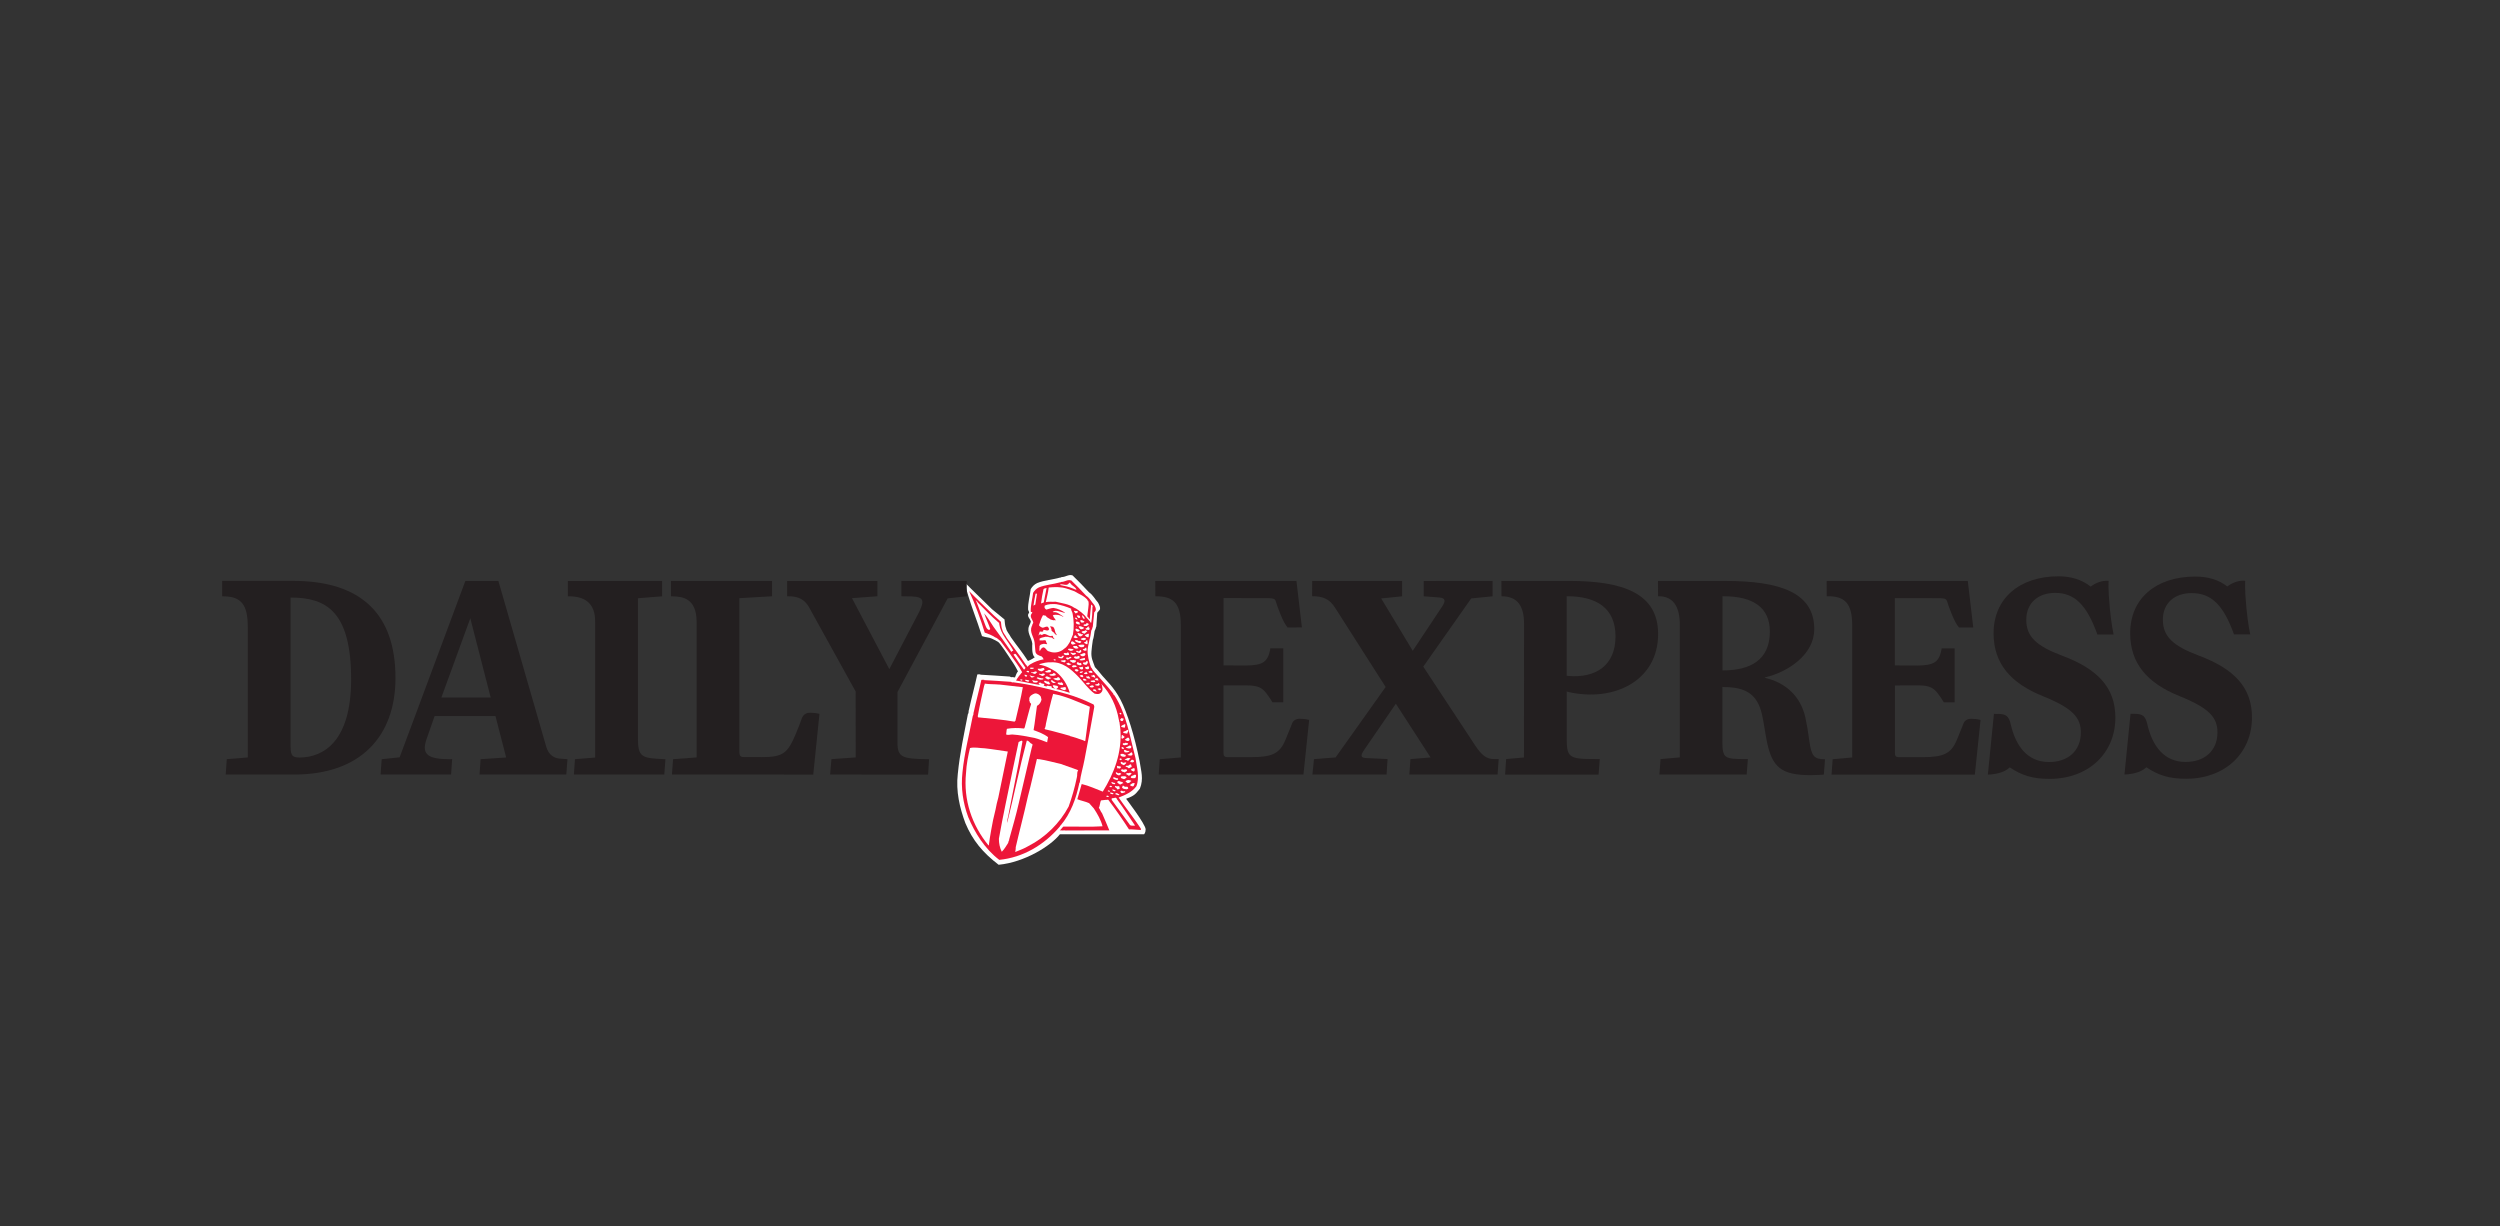 <?xml version="1.0" encoding="UTF-8"?> <svg xmlns="http://www.w3.org/2000/svg" xmlns:xlink="http://www.w3.org/1999/xlink" id="Layer_1" viewBox="0 0 684.66 335.89"><rect x="0" y="0" width="684.66" height="335.89" fill="#333333" stroke="none"/><defs><style> .cls-1 { fill: none; } .cls-2 { fill: #231f20; } .cls-3 { fill: #fff; } .cls-4 { fill: #ed1639; } .cls-5 { clip-path: url(#clippath); } </style><clipPath id="clippath"><rect class="cls-1" x="33.54" y="154.87" width="610.73" height="86.3"></rect></clipPath></defs><g id="g2993"><g id="g6329"><g class="cls-5"><g id="g6331"><g id="g6337"><path id="path6339" class="cls-3" d="M273.49,236.83c-4.34-3.32-7.12-6.66-9.12-11.43-1.56-4.22-2.61-8.72-2.07-13.4.57-5.8,1.7-10.83,2.78-16.46.31-.31.09-.81.28-1.17.71-3.24,1.58-6.42,2.29-9.66.28-.07.66-.05.97-.02l-.35.07c2.71.17,5.59.31,8.35.53.17.22.47.19.66.14.23.03.45.07.68.1.24-.67.5-1.3.82-1.67-1.01-1.96-1.29-2.2-2.49-4.06,0,0-2.37-3.63-2.92-3.99-.55-.37-1.03-.55-1.76-.92-.73-.37-1.57-.29-2.68-.68-1.32-4.27-3.53-9.46-4.77-14.77l1.7,1.72,5.81,5.68,3.43,2.81c.09.72.09,1.69.42,2.43.19.93.92,1.57,1.32,2.43,1.91,2.72,2.89,3.75,4.68,6.51,0,0,1.15-.43,1.88-1.04-.97-.49-.69-3.69-.69-3.69-.19-1.67-1.63-3.12-.85-4.94.12-.14.38-.84.45-1.07-.14-.91-1.31-1.49-.48-2.47.09-.14-.27-.68-.27-.89-.07-1.91.52-3.75.71-5.58.45-.74.97-1.26,1.75-1.65,1.96-.81,4.34-.93,6.35-1.53.17.12.24-.14.4-.12,1.06,0,1.91-.83,2.97-.45,1.56,1.5,3.04,3.05,4.51,4.63,1.09.74,1.6,1.86,2.48,2.84.24.53.75,1.33.44,1.95l-.67.8-.25,3.73c-.19.33-.14.76-.42,1.07v.19l-.05-.05c-.14.88-.21,1.79-.5,2.6-.14.95-.29,2.01-.37,3.08-.14,1.84.39,2.62.95,4.26.45.45,1.32,1.5,2.03,2.38.92,1.14,3.16,3.07,4.99,6.58,1.82,3.5,3.83,9.83,5.23,16.9.38,2.67,1.15,4.72.06,7.44-1.37,1.79-1.84,2.03-3.77,2.77,0,0,5.35,7.01,5.35,8.37,0,.94-.43,1.34-.43,1.34h-23.05c-2.49,3.2-9.66,7.67-16.78,8.36"></path></g><g id="g6341"><path id="path6343" class="cls-4" d="M293.36,158.93c1.42,1.37,2.77,2.78,4.1,4.21.99.67,1.46,1.69,2.25,2.58.21.48.58,1.02.3,1.58l-.34.41-.39,3.9c-.17.3-.13.69-.39.98v.17l-.04-.04c-.13.8-.19,1.63-.45,2.36-.13.87-.45,1.8-.52,2.78-.13,1.67.37,3.34.88,4.84.41.41.43.89.9,1.24l-.02.02c1.2,1.39,2.53,2.73,3.78,4.21l1.44,1.76c.02.24.17.39.36.52,3.3,5.14,4.21,11.28,5.75,17.17.34,2.43,1.22,5.25.24,7.72-1.24,1.63-3.09,2.41-4.85,3.08,1.95,2.82,4.16,5.59,6.05,8.46.02.15.06.28.04.43-1.07-.04-2.21-.2-3.26-.17-1.76-2.73-3.65-5.46-5.64-8.07-.06-.07-.26.02-.26-.11-.02.02-.06.04-.04.09-.52-.04-1.12.13-1.7.15-.19.28-.24.72-.32,1.08-.09.33-.11.69-.3.93.37.48.47,1.04.88,1.5.71,1.54,1.33,3.14,2,4.71h-4.1l-7.53.02c-.34.07-.73-.11-1.05,0l-.88-.04c.39-.28.62-.74.97-1.02,3.63-.07,7.12.15,10.73-.09-.45-1.73-1.37-3.34-2.38-4.88l-1.29-1.45c-1.03-.48-2.19-.65-3.24-1.08l1.2-4.16c2,.46,3.91,1.37,5.77,2.08,3.11-5.01,5.28-10.65,4.83-16.98l-.26-2.08c-.19-.2-.04-.41-.17-.63-.64-3.69-2.19-7.05-4.81-9.84-.04.11.11.17.13.26.13.67.45,1.5-.11,2.06-.45.61-1.24.52-1.85.37-1.76-1.24-3.02-3.19-4.48-4.66-1.97-2.08-4.36-4.06-7.36-3.92-1.14-.07-2.21.2-3.2.48-.09.04-.06.15-.04.2,1.67.22,3.09,1.02,4.51,1.91,1.91,1.54,3.11,3.56,3.78,5.77-1.22-.37-2.42-.78-3.71-1.02.19-.24.58-.32.51-.67-.26-.35-.69-.24-1.07-.39l-.39.02c-.02.46.49.85.79,1-.36-.15-.73-.26-1.12-.35.17-.2-.02-.43-.26-.43-.39.07-.77-.22-1.16-.04l.17.17c-.32-.09-.64-.13-.94-.26.19-.09.21-.24.19-.43-.34-.22-.86,0-1.05-.46h-.11c-.04.09.04.17.13.22-.17-.02-.34-.26-.49-.07-.04.26.19.43.36.52l.32.09c-2.23-.32-4.57-.91-6.89-1.26.43-.82,1.03-1.54,1.67-2.3-.92-1.78-2.27-3.38-3.37-5.07l-2.57-3.47c-.52-.32-.86-.87-1.46-1-.88-.59-1.85-.95-2.85-1.3-1.2-3.88-2.57-7.68-4.27-11.36l1.54,1.56,5.28,5.16,1.89,1.69c.09.65.09,1.54.39,2.21.17.85.84,1.43,1.2,2.21,1.74,2.47,3.54,4.73,5.17,7.24.17.22.47.41.37.65l-.02.04c.39-.15.62-.61,1.05-.78,1.03-.61,2.15-1.04,3.33-1.26l.13.04c.13-.24-.15-.33-.15-.56-.06-.11-.3-.07-.22-.26-.71-.26-1.8-.52-1.82-1.52l-.21-2.34c-.17-1.52-1.48-2.84-.77-4.49.11-.13.13-.3.19-.46h-.09c.15-.07.24-.3.3-.52-.13-.82-1.16-1.6-.41-2.49.09-.13.17-.26.13-.43-.09.09-.41.07-.41-.13-.06-1.73.47-3.4.64-5.07.41-.67.88-1.15,1.59-1.5,1.78-.74,3.95-.85,5.77-1.39.15.11.21-.13.36-.11.97,0,1.74-.76,2.7-.41"></path></g><g id="g6345"><path id="path6347" class="cls-3" d="M293.23,159.9c.52.59,1.29.87,1.59,1.56-.3.11-.6-.17-.9-.26-1.12-.48-2.36-.74-3.54-.98v-.17c.82-.17,1.82.56,2.36-.33.19-.32.45-.02.49.17"></path></g><g id="g6349"><path id="path6351" class="cls-3" d="M294.24,161.92c1.2.78,2.64,1.19,3.63,2.43-.04.02-.09,0-.11.04,0,.07.09.07.13.09l.06-.04c.36.61.13,1.45.09,2.12l-.28,2.21c.28.28.45.54.62.85l.09-.2c.09-1.19.19-2.45.34-3.69.02-.04.09-.13.13-.17.15.15.3.37.34.59l-.09.02c-.02,1.45-.09,2.97-.34,4.34l-.06.04c-.13-.02-.17-.15-.26-.24.11-.22-.19-.09-.19-.28-.3-.32-.54-.67-.86-.95-.34-.59-1.01-1.04-1.5-1.5-.56-.39-1.14-.91-1.8-1.15-1.48-1.06-3.37-1.21-5.11-1.65-.86.09-1.84-.09-2.7.13v-.09h.06c.26-1.28.64-2.56.77-3.92,1.65-.17,3.41-.2,4.91.28l2.12.74Z"></path></g><g id="g6353"><path id="path6355" class="cls-3" d="M286.62,161.03c-.22,1.34-.56,2.65-.77,3.97l-.75.26c.15-1.26.39-2.65.69-3.93.24-.2.54-.26.84-.3"></path></g><g id="g6357"><path id="path6359" class="cls-3" d="M283.96,162.79l-.43,2.8c-.21,0-.34.3-.49.24.11-1.04.36-2.15.56-3.21.15-.15.43-.06.36.17"></path></g><g id="g6361"><path id="path6363" class="cls-3" d="M267.72,164.94c1.93,1.95,3.73,3.84,5.77,5.57.3-.02.06.28.17.43.41,2.75,2.53,4.79,3.82,7.18.02.17-.17.11-.24.15-.11.13-.21.24-.36.26l.04-.09c-1.59-2.28-3.18-4.58-4.85-6.81-.84-1.21-1.54-2.54-2.55-3.66.49,1.41,1.18,2.82,1.67,4.27-.06.2-.28.33-.47.24-.39-.15-.62-.63-.77-1l-2.62-6.92-.19-.22c.24.17.49.3.58.59"></path></g><g id="g6365"><path id="path6367" class="cls-3" d="M293.36,166.69c-.09.52.34.87.39,1.37.36,1.76.41,3.9.09,5.72-.28.69-.52,1.32-.82,1.99-.43.69-.84,1.47-1.57,1.89-1.09,1.02-2.77,1.32-4.14.74-.84-.04-1.07-1.73-2.06-.85-.11.24-.39.41-.41.69l-.09.07c-.21-.35,0-.98-.06-1.28.11-.59.71-.59,1.18-.72l.84.11.09-.04c-.22-.28-.32-.69-.43-1-.39-.15-.82.09-1.27,0-.15.02-.36.02-.49-.11l.13-.02c0-.09-.11-.24,0-.37.49-.32,1.12-.35,1.7-.52.28.15.58-.09.79.13l.88.13c.15.22.39.32.62.43.15-.11-.13-.17-.11-.3l-.02.04c-.22-.13-.19-.98-.69-.59-.92.11-1.61-1.06-2.51-.33-.3.11-.52-.39-.75-.04l-.26.24c.11-.37.24-.76.36-1.08h-.06c.34-.15.79.22,1.05-.2l-.06-.15.06.07.02-.04-.09-.09.13-.09c.49,0,1.22.48,1.48-.11.02-.33-.19-.61-.45-.78-.54-.04-.94.39-1.44.28-.3-.17-.73-.35-.84-.67.28-.93.58-1.84,1.07-2.71.28-.07.49.15.79.11.24.56.88.69,1.31,1.04.36.07.71.3,1.07.2.11-.07.24.11.34.04-.11-.46-.69-.74-.69-1.3-.04-.07-.17-.07-.09-.15,1.01-.2,2-.04,2.75.46.04.02.09,0,.13-.04-.86-.5-1.67-1.39-2.77-1.19l.02-.02-.19-.11c1.03-.67,2.25.13,3.28.3l.09-.07c-.97-.63-2-1.11-3.13-1.28-.73.02-1.33.3-2,.46-.3-.24-.58-.46-.45-.93-.04-.09.04-.15.09-.2.94-.41,2-.43,3.07-.37,1.44.26,2.81.67,4.1,1.24"></path></g><g id="g6369"><path id="path6371" class="cls-3" d="M295.2,167.71c-.28.02-.45.39-.77.22.06-.28-.54-.41-.19-.67.3.17,1.01-.15.97.46"></path></g><g id="g6373"><path id="path6375" class="cls-3" d="M297.07,169.27l-.09.22c-.32,0-.49-.32-.58-.59l-.11-.41c.43.07.56.48.77.78"></path></g><g id="g6377"><path id="path6379" class="cls-3" d="M295.66,168.64c.09.15.17.28.17.46-.09.15-.28.09-.41.17-.21-.11-.34-.41-.52-.56.13-.37.54-.09.75-.07"></path></g><g id="g6381"><path id="path6383" class="cls-3" d="M294.82,169.16c.04.2.26.28.26.48-.24.13-.43-.09-.6-.22-.06-.07-.17-.22-.06-.28.15-.02.34.2.41.02"></path></g><g id="g6385"><path id="path6387" class="cls-3" d="M296.99,170.25c-.15.33-.45.17-.71.28-.26-.06-.32-.37-.51-.52.09-.13.28-.17.45-.2.28.09.54.26.77.43"></path></g><g id="g6389"><path id="path6391" class="cls-3" d="M295.68,170.55v.52c-.36-.09-.88-.11-1.07-.48.09-.11,0-.3.19-.35.36-.06.62.15.88.3"></path></g><g id="g6393"><path id="path6395" class="cls-3" d="M298.17,170.94c-.04.22-.39.33-.58.5-.34-.04-.71.11-.88-.24.06-.02.13-.07.15-.13-.02-.09-.19-.15-.24-.15.26.13.54.09.82.02.06-.09.09-.24.04-.3.28,0,.58.04.69.3"></path></g><g id="g6397"><path id="path6399" class="cls-3" d="M294.95,171.51c-.04.09-.11.09-.19.09l.02-.22c.06.02.13.09.17.13"></path></g><g id="g6401"><path id="path6403" class="cls-3" d="M296.84,171.85c.06.17-.11.32-.24.37-.24.07-.49.2-.75.04-.19-.22-.39-.43-.47-.69.39-.17.79,0,1.18.2l.28.09Z"></path></g><g id="g6405"><path id="path6407" class="cls-4" d="M287.78,171.48c.22.24.64,0,.79.41.43.52.26,1.32.75,1.78,0,.11.09.22,0,.3-.15-.09-.3-.3-.47-.41-.17-.41-.58-.48-.86-.82.04-.5-.26-.85-.41-1.26l.15.07.04-.07Z"></path></g><g id="g6409"><path id="path6411" class="cls-3" d="M298.27,171.64l.02.04s-.28.07-.13.17c.09.04.24.02.24.15-.04.13-.02.2-.02.35-.21.39-.52.02-.86.11l-.22-.24c.04-.3.43-.07.43-.39.13-.04.21-.22.36-.15l-.02-.04.17-.13s-.04.13.02.13"></path></g><g id="g6413"><path id="path6415" class="cls-3" d="M295.51,172.52c.04.09.21-.04.19.11-.11.26-.34.33-.56.41-.09-.09-.19-.17-.34-.15-.15-.17-.34-.37-.24-.63l.13-.11c.28.11.64.13.82.37"></path></g><g id="g6417"><path id="path6419" class="cls-3" d="M297.74,172.91l-.73.65c-.3-.09-.64-.22-.82-.5.24-.24.54-.24.88-.3.17-.41.34.11.64-.02.11.04-.02.11.02.17"></path></g><g id="g6421"><path id="path6423" class="cls-3" d="M298.85,172.59h.02v.07h-.02v-.07Z"></path></g><g id="g6425"><path id="path6427" class="cls-3" d="M296.23,173.72l.24-.09c.06.04.09.15.09.26-.24.17-.49.54-.84.35-.41-.04-.39-.52-.66-.74.24-.37.58.13.92.02l.26.2Z"></path></g><g id="g6429"><path id="path6431" class="cls-3" d="M298.02,173.54c.36.13.09.59.13.87-.09.28-.39.02-.56.02l-.52-.39c.24-.35.77-.28,1.03-.61l-.09.11Z"></path></g><g id="g6433"><path id="path6435" class="cls-3" d="M294.8,174.3l.41.28c-.17.09-.54.28-.81.13-.11-.09-.3,0-.36-.17-.06-.28.28-.17.24-.46.26-.24.43-.02.54.22"></path></g><g id="g6437"><path id="path6439" class="cls-3" d="M297.46,174.95c-.11.26-.43.28-.64.41-.28-.13-.69-.04-.86-.37.22-.2.45-.17.71-.3.28-.04.6.02.79.26"></path></g><g id="g6441"><path id="path6443" class="cls-3" d="M297.87,175.89c-.09.22.06.48-.17.56-.3-.13-.69-.2-.84-.52.13-.09.32-.11.47-.17l.3-.5c.28.07.13.43.24.63"></path></g><g id="g6445"><path id="path6447" class="cls-3" d="M295.78,175.52l.41.26c-.17.11-.28.3-.49.35-.47-.2-1.16-.17-1.33-.78.32-.07.75-.11,1.01.24l.41-.07Z"></path></g><g id="g6449"><path id="path6451" class="cls-3" d="M294.52,176.23l.02.17c-.34-.13-.75.37-1.05-.02-.17-.11-.22-.3-.15-.5.09-.07.11-.24.26-.24.41,0,.62.39.92.59"></path></g><g id="g6453"><path id="path6455" class="cls-3" d="M296.99,176.82c-.06.15-.17.28-.28.37-.39.07-.62.13-1.01-.04-.06-.22-.52-.22-.28-.5.47-.11.99-.15,1.42-.07l.15.24Z"></path></g><g id="g6457"><path id="path6459" class="cls-3" d="M295.38,177.47c-.28.17-.71.24-1.03.07-.15-.15-.54-.26-.47-.52.28-.22.71-.04,1.03-.13.02.26.36.35.47.59"></path></g><g id="g6461"><path id="path6463" class="cls-3" d="M297.59,177.95c0,.41-.34.17-.58.26-.24-.04-.41-.28-.51-.46.15-.07.32.04.47-.07.19-.11.28-.33.52-.33.15.2-.09.41.11.59"></path></g><g id="g6465"><path id="path6467" class="cls-3" d="M293.9,177.79c.02.07.19.15.06.22-.28.17-.69.35-1.01.17-.15-.17-.54-.15-.45-.46.43-.17.99,0,1.39.07"></path></g><g id="g6469"><path id="path6471" class="cls-3" d="M296.17,178.25c-.06.33-.26.52-.58.59-.32-.11-.75-.17-.92-.52.13-.09.34-.17.47-.04.09.17.28.11.41.07.17-.13.24-.37.47-.35.06.09,0,.24.15.26"></path></g><g id="g6473"><path id="path6475" class="cls-3" d="M292.69,178.9c0,.17.17.28.06.46-.49.02-1.09.24-1.44-.3-.02-.2.24-.24.39-.26.13.06.26.11.41.09.09-.26.56-.28.58.02"></path></g><g id="g6477"><path id="path6479" class="cls-3" d="M294.15,178.77v.02c.15-.04.45-.02.52.17-.11.37-.6.33-.92.43-.13-.28-.49-.32-.62-.61.32-.26.77.35,1.03-.02"></path></g><g id="g6481"><path id="path6483" class="cls-3" d="M297.26,179.05c.06.24-.15.46-.3.59-.26.09-.64.15-.9-.06-.09-.07-.39-.26-.13-.41.39-.02.77-.39,1.18-.3l.15.2Z"></path></g><g id="g6485"><path id="path6487" class="cls-3" d="M278.28,179.25c.9,1.17,1.76,2.41,2.57,3.64-.15.15-.17.5-.45.46-.99-1.28-1.91-2.69-2.83-4.05.11-.07.13-.28.26-.13l.04.02c-.09-.26.3-.15.41.07"></path></g><g id="g6489"><path id="path6491" class="cls-3" d="M291.34,179.77c-.11.22-.3.35-.47.54-.36-.04-.88.04-1.07-.37.04-.04.02-.13.04-.2l.79.2c.13-.15.54-.67.71-.17"></path></g><g id="g6493"><path id="path6495" class="cls-3" d="M295.66,180.07c-.04.07-.02.15-.02.22-.52.17-1.14.28-1.52-.24-.04-.02-.02-.09-.02-.13.19-.06.41-.32.6-.09.34.07.67-.41.94-.07l.02.3Z"></path></g><g id="g6497"><path id="path6499" class="cls-3" d="M293.38,179.96v.22c-.32.13-.69.26-.94.5-.19-.17-.49-.26-.54-.52.19-.07.52-.15.79,0,.15-.26.45-.37.69-.2"></path></g><g id="g6501"><path id="path6503" class="cls-3" d="M297.18,180.48c-.04.43-.58.24-.84.39-.24.04-.54-.02-.71-.15.11-.26.49-.22.71-.41.28.17.84-.5.79.17h.04Z"></path></g><g id="g6505"><path id="path6507" class="cls-3" d="M289.09,180.72c0,.09-.02.15-.09.2-.17-.02-.39-.07-.45-.24-.02-.2.21-.04.3-.13.09.02.26.02.24.17"></path></g><g id="g6509"><path id="path6511" class="cls-3" d="M294.6,181.22c-.17.35-.56.22-.84.3-.21-.24-.56-.28-.79-.52.19-.39.71-.09,1.03-.28.19.24.88-.09.6.5"></path></g><g id="g6513"><path id="path6515" class="cls-3" d="M291.84,181.07c.04.26-.3.11-.3.37-.34-.17-.79-.17-1.09-.43.19-.15.58-.2.86-.17.17-.06.64-.15.54.24"></path></g><g id="g6517"><path id="path6519" class="cls-3" d="M297.87,181.18c.02.09-.06.24.09.26-.13.22-.26.5-.49.65-.34-.07-.82-.02-.9-.5.17-.41.82.07.9-.41.09-.22.34-.2.41,0"></path></g><g id="g6521"><path id="path6523" class="cls-3" d="M295.96,181.52c.24.09.13.41.26.59-.43.2-.97.02-1.33-.26.02-.2.02-.5.28-.5.32.04.43.46.79.17"></path></g><g id="g6525"><path id="path6527" class="cls-3" d="M293.45,181.89c-.24.09-.58.37-.9.26l-.56-.39c.17-.13.43-.15.6-.28.24.22.56.32.86.41"></path></g><g id="g6529"><path id="path6531" class="cls-3" d="M294.88,182.43c-.06.43-.56.15-.77.35-.17-.02-.47-.02-.58-.28.15,0,.26-.22.32-.33.15.09.41.11.54-.02l.49.28Z"></path></g><g id="g6533"><path id="path6535" class="cls-3" d="M298.27,182.89c-.02.26-.19.43-.49.39-.26-.02-.54-.15-.64-.41.17-.39.71.02.75-.48.26.04.26.32.39.5"></path></g><g id="g6537"><path id="path6539" class="cls-3" d="M296.62,182.61c-.19.22.22.56-.15.67-.19.09-.43.09-.62-.06l-.39-.43c.17-.07.43-.09.6-.09.17-.07.39-.07.56-.09"></path></g><g id="g6541"><path id="path6543" class="cls-3" d="M285.87,182.95c.06.15.24.3.15.48l-.69.43c-.45-.04-1.03-.2-1.14-.67.09-.17.24.02.39-.04.43.09.79-.28,1.2-.2l.26-.15c.04.11-.17.04-.17.15"></path></g><g id="g6545"><path id="path6547" class="cls-3" d="M283.08,182.87c.13.37-.3.22-.43.35-.17-.09-.43.04-.54-.15-.04-.15.02-.22.17-.24l.79.04Z"></path></g><g id="g6549"><path id="path6551" class="cls-3" d="M295.4,183.65c-.17.22-.47.33-.73.2-.09-.13-.45-.22-.32-.46.17-.13.43-.09.64-.13l.41.39Z"></path></g><g id="g6553"><path id="path6555" class="cls-3" d="M287.82,183.65c.04.22-.09.43-.28.48-.45.04-.97.11-1.35-.15l.3-.26c.11.06.3,0,.43-.11.21-.2.52-.15.77-.09l.13.13Z"></path></g><g id="g6557"><path id="path6559" class="cls-3" d="M299.13,183.87c-.04.17.09.33-.02.46-.3-.22-.99.15-.97-.48.09-.13.19.04.28-.04.22-.3.49-.04.71.07"></path></g><g id="g6561"><path id="path6563" class="cls-3" d="M281.82,183.84c.04.17-.02.26-.17.33-.19-.09-.54-.09-.54-.37.22-.13.58-.09.71.04"></path></g><g id="g6565"><path id="path6567" class="cls-3" d="M296.6,183.82c0,.15-.15.37-.36.41-.13.17-.34.04-.52,0l-.04-.04c.13-.48.58-.17.92-.37"></path></g><g id="g6569"><path id="path6571" class="cls-3" d="M284.07,184.08c-.21.09-.34.37-.6.48-.37.04-.64-.3-1.03-.3v-.26c.52.41.9-.3,1.37-.07l.26.15Z"></path></g><g id="g6573"><path id="path6575" class="cls-3" d="M297.14,183.93l.04-.02.15.07-.19-.04Z"></path></g><g id="g6577"><path id="path6579" class="cls-3" d="M297.76,184.32l.11.15c-.32.3-.71.06-1.05.11.15-.13.19-.48.43-.39l.24-.24c.21.07.04.37.28.37"></path></g><g id="g6581"><path id="path6583" class="cls-3" d="M289.07,184.78c.06.07.17.02.26-.04-.45.41-1.24.39-1.78.24l-.19-.22c.32-.24.99.04,1.16-.46.19.13.64.11.56.48"></path></g><g id="g6585"><path id="path6587" class="cls-3" d="M286.13,184.62c.04.46-.47.35-.71.54-.26-.26-.71-.3-.94-.56.21-.26.41.07.64.04.28-.13.75-.37,1.01-.02"></path></g><g id="g6589"><path id="path6591" class="cls-3" d="M281.37,185.01c-.19.02-.11.17-.15.26-.26.11-.51-.02-.6-.26l-.04-.24c.22.02.58.09.79.24"></path></g><g id="g6593"><path id="path6595" class="cls-3" d="M299.93,185.53l-.09.09c-.13-.13-.36-.15-.54-.26-.19-.02-.36-.07-.49-.22,0-.13.15-.13.26-.13.24.04.3-.32.52-.15.26.13.34.41.34.67"></path></g><g id="g6597"><path id="path6599" class="cls-3" d="M296.73,185.21c-.19.11-.19.37-.49.22-.19-.09-.58-.2-.52-.45.24-.04.49-.15.71-.11.17.09.11.33.3.35"></path></g><g id="g6601"><path id="path6603" class="cls-3" d="M283.45,185.25c-.32.11-.73.46-1.07.22-.15-.15-.3-.39-.45-.56.52.24.99.33,1.52.35"></path></g><g id="g6605"><path id="path6607" class="cls-3" d="M298.27,185.36c.11.11.32.26.32.41-.26.17-.56,0-.82-.04-.11-.13-.32-.2-.34-.39.15-.22.49.06.69-.13.15-.06.11.09.15.15"></path></g><g id="g6609"><path id="path6611" class="cls-3" d="M287.91,185.64c-.06.26-.43.13-.58.35-.34.26-.69-.15-.97-.3-.19-.2-.04-.37.17-.43.52-.11.86.39,1.37.39"></path></g><g id="g6613"><path id="path6615" class="cls-3" d="M290.12,185.6c.09.13.13.28.24.41-.11.37-.49.24-.73.33-.36-.04-.69-.17-1.01-.35-.06-.06-.06-.15-.11-.24.15-.07.45.15.58-.09.45.3.56-.59.92-.07h.11Z"></path></g><g id="g6617"><path id="path6619" class="cls-3" d="M285.38,185.79c.13.02.19-.07.34-.02l-.04.3c-.39.09-.79.11-1.16-.02-.21-.09-.36-.24-.6-.3,0-.2.21-.17.32-.28.32.22.77.17,1.14.33"></path></g><g id="g6621"><path id="path6623" class="cls-3" d="M300.7,185.93c0,.13.06.26.15.32,0,.11-.13.09-.19.13l-.06-.07c-.26.07-.54-.07-.77-.24l-.04-.04c.21-.22.69-.46.92-.11"></path></g><g id="g6625"><path id="path6627" class="cls-3" d="M297.61,186.25c-.15.2-.41.13-.67.15-.24-.02-.26-.24-.36-.39.11-.28.41-.07.62-.07l.41.3Z"></path></g><g id="g6629"><path id="path6631" class="cls-3" d="M290.44,185.99l.17-.07-.09.07h-.09Z"></path></g><g id="g6633"><path id="path6635" class="cls-3" d="M280.01,186.12c.04.13-.09.2-.15.3-.17-.04-.47-.06-.45-.28.13-.24.39.02.6-.02"></path></g><g id="g6637"><path id="path6639" class="cls-3" d="M281.88,186.38c-.06.15-.13.3-.32.33-.28-.13-.6-.13-.84-.39l.15-.2c.3.15.69.11,1.01.26"></path></g><g id="g6641"><path id="path6643" class="cls-4" d="M269.33,186.25c2.47.15,5.09.28,7.59.48.15.2.43.17.6.13,5.04.65,9.85,1.84,14.59,3.19,2.55.72,4.98,1.71,7.34,2.86.19.17.17.43.24.65-.88,4.92-1.74,9.69-2.68,14.46-.39,2.1-1.07,4.27-1.29,6.24-.06-.02-.04.24-.19.17l.06.06c-.9,4.21-2.3,8.24-5.15,11.6-.22.02-.11.28-.28.37-4.25,4.97-10.02,8.39-16.5,9.02-3.95-3.01-6.67-7.37-8.5-11.71-1.42-3.84-2.06-8.02-1.57-12.27.52-5.27,1.85-10.34,2.83-15.46.28-.28.09-.74.26-1.06.64-2.95,1.44-5.83,2.08-8.78.26-.07.6-.04.88-.02l-.32.07Z"></path></g><g id="g6645"><path id="path6647" class="cls-3" d="M288.7,186.68c.13.11.32.11.45.22-.15.17-.45.09-.67.17-.28-.15-.58-.28-.66-.63.06,0,.19-.28.36-.15.11.2.34.35.52.39"></path></g><g id="g6649"><path id="path6651" class="cls-3" d="M284.07,186.45c.22.04,0,.24.15.32-.39.26-.82.17-1.24.07.06-.15-.22-.11-.09-.26-.11-.06-.24-.13-.22-.28.47.04.9.24,1.39.15"></path></g><g id="g6653"><path id="path6655" class="cls-3" d="M299.95,186.68c-.3.33-.77.04-1.16.04l-.13-.22c.3-.2.62-.06.92-.22.15.06.39.17.36.39"></path></g><g id="g6657"><path id="path6659" class="cls-3" d="M287.07,186.68c.39-.13.19.46.54.52.04.3-.34.15-.45.24-.47-.2-1.01-.3-1.24-.8.06-.15.32-.3.47-.13.24.13.45.15.69.17"></path></g><g id="g6661"><path id="path6663" class="cls-3" d="M291.15,187.42l-.09.2c-.54-.04-1.16-.02-1.44-.54.3-.39.79.13,1.12-.26.13.17.39.33.41.61"></path></g><g id="g6665"><path id="path6667" class="cls-3" d="M298.55,187.31c-.17-.07-.3.02-.45.17-.21-.11-.6.04-.64-.26.09-.37.52-.15.79-.28l.3.37Z"></path></g><g id="g6669"><path id="path6671" class="cls-3" d="M301.1,187.59c-.17.33-.58.15-.84.15-.11-.09-.3,0-.34-.17.09-.3.47-.07.62-.28.06,0,.17.11.24,0,0-.04-.06-.09-.09-.11.24-.41.28.22.49.11l-.09.3Z"></path></g><g id="g6673"><path id="path6675" class="cls-3" d="M291.45,187.2s-.06.11-.15.09c-.04-.07.11-.13.15-.09"></path></g><g id="g6677"><path id="path6679" class="cls-3" d="M273.66,187.46l6.46.74c-.56,3.12-1.31,6.14-2.04,9.24-.13-.02-.17.15-.21.2-3.35-.59-6.69-.85-10.04-1.19.09-.15-.09-.17-.06-.3.51-2.91,1.14-5.59,1.76-8.41.15-.13.11-.35.15-.52,1.29.2,2.7.13,3.99.26"></path></g><g id="g6681"><path id="path6683" class="cls-3" d="M299.56,188.09c-.32.24-.73.26-1.09.04-.06-.04-.02-.11-.04-.17.3-.24,1.07-.5,1.14.13"></path></g><g id="g6685"><path id="path6687" class="cls-3" d="M291.92,188.42c.04.11-.11.2.02.26.04-.04.13,0,.17-.02-.06.04-.13.22-.19.09-.41.63-1.03-.07-1.54-.11.04-.02.17-.2.13-.35.49.15.88-.26,1.35-.04l.06.17Z"></path></g><g id="g6689"><path id="path6691" class="cls-3" d="M301.49,188.74s-.02.09-.02.13c-.15-.04-.13.17-.26.15-.36.07-.32-.32-.66-.3.11-.17.36-.13.54-.24.15.02.36.07.41.26"></path></g><g id="g6693"><path id="path6695" class="cls-3" d="M299.93,188.77c.15.17.3.56.62.54-.22.02-.41.09-.64.02-.17-.15-.69-.06-.54-.43.11-.28.34,0,.56-.13"></path></g><g id="g6697"><path id="path6699" class="cls-3" d="M285.04,190.76l.19.87c-.17.63-.52,1.32-1.14,1.6l-.11.17c-.34,2.12-.54,4.47-.92,6.55,1.37.52,2.77,1,3.97,1.93-.04.41-.24,1.04-.24,1.41-1.18-.41-2.3-.91-3.52-1.21-2-.39-4.01-.8-6.03-.93-.64,0-1.12.24-1.7,0,.11-.5.06-1.06.22-1.56,1.48-.26,3.15-.28,4.7-.07.3-.39.28-.93.45-1.39.49-1.71.88-3.53,1.46-5.25.04-.39-.45-.32-.34-.74-.32-.22-.02-.63-.15-.89.11-.71.9-1.13,1.52-1.34.69-.09,1.29.35,1.63.85"></path></g><g id="g6701"><path id="path6703" class="cls-3" d="M297.22,202.9c-.24.15-.45-.17-.69-.2-1.16-.37-2.3-.82-3.48-1.11l-.09-.09c-2.25-.59-4.48-1.28-6.78-1.78.04-.09-.06-.13-.13-.17.41-.5.3-1.19.49-1.78.58-2.6,1.14-5.27,1.87-7.74,3.56.63,6.76,2.21,10.06,3.53"></path></g><g id="g6705"><path id="path6707" class="cls-3" d="M307.09,195.42l-.04.24c-.21.09-.34-.13-.47-.28-.04-.11.04-.13.13-.15.15-.04.36,0,.39.2"></path></g><g id="g6709"><path id="path6711" class="cls-3" d="M307.73,196.88c-.11.26-.11.56-.43.61-.19,0-.41-.13-.54-.35,0-.24.39-.26.24-.54.15.26.56-.02.73.28"></path></g><g id="g6713"><path id="path6715" class="cls-3" d="M308.25,198.54c-.28.26.04.61-.32.76-.3-.09-.64-.11-.9-.28.09-.46.62-.41.88-.67.15-.02.28.09.34.2"></path></g><g id="g6717"><path id="path6719" class="cls-3" d="M308.96,199.98c.15.43-.26.54-.24.93-.41-.04-.82-.07-1.16-.3.06-.43.62-.26.86-.52.15-.09.36-.35.54-.11"></path></g><g id="g6721"><path id="path6723" class="cls-3" d="M307.99,201.78c-.06.37-.45.3-.64.54-.09-.07-.26-.13-.26-.28.21-.15-.04-.63.21-.76.3.09.43.41.69.5"></path></g><g id="g6725"><path id="path6727" class="cls-3" d="M309.32,202.4c.13.33-.17.5-.43.56-.3-.09-.64-.11-.82-.41.39-.2.94-1.02,1.24-.15"></path></g><g id="g6729"><path id="path6731" class="cls-3" d="M281.26,202.79c.04.07-.13.09-.02.15.11-.28.36.04.54.13.26.24.49.56.86.67l.15.2-.26.95-3.5,14.98c-.77,3.4-1.74,6.72-2.66,10.04.09.26-.19.35-.17.56l-.11.39c-.52.82-1.03,1.71-1.74,2.41-.54-1.06-.79-2.32-.79-3.56,1.12-6.46,2.6-12.97,3.86-19.25l1.54-7.24c.32-.11.56-.39.92-.37l.13.22-1.09,6.16-2.68,13.57c-.09.85-.45,1.65-.43,2.47h.04c1.87-7.5,3.37-15.05,5.36-22.49h.04Z"></path></g><g id="g6733"><path id="path6735" class="cls-3" d="M308.89,203.55c.09.07.04.2,0,.28-.24.24-.52.11-.77.26-.26,0-.75-.02-.62-.41,0-.11.06-.17.17-.17.32.24.52-.32.84-.02l.39.07Z"></path></g><g id="g6737"><path id="path6739" class="cls-3" d="M309.84,204.49c0,.17-.09.37-.24.43-.45.15-.79-.02-1.2-.11l-.11-.15c.45.02.77-.43,1.2-.52.13.13.28.17.34.35"></path></g><g id="g6741"><path id="path6743" class="cls-3" d="M307.65,204.68c.09.15.04.37.24.43-.24.11-.47,0-.67-.11-.09-.09-.06-.24-.04-.35.15-.2.3.06.47.02"></path></g><g id="g6745"><path id="path6747" class="cls-3" d="M276,205.81c-.86,4.18-1.76,8.43-2.6,12.62-.3,1.06-.56,2.15-.75,3.25-.49,1.89-.9,3.84-1.22,5.75-.26,1.32-.45,2.75-.62,4.03l-.09.09c-4.55-5.59-6.91-12.42-6.16-19.88.11-2.32.56-4.57,1.09-6.81,1.22-.32,2.62.04,3.99.07,2.1.22,4.27.61,6.35.89"></path></g><g id="g6749"><path id="path6751" class="cls-3" d="M309.34,205.66c-.28.46-.82.41-1.29.37-.13-.17-.21-.28-.26-.48.24-.48.64.11.99.11h.56Z"></path></g><g id="g6753"><path id="path6755" class="cls-3" d="M310.14,206.46c.11.3-.22.48-.47.48-.34,0-.6-.11-.94-.2.36-.17.77-.41,1.09-.72.24.02.24.28.32.43"></path></g><g id="g6757"><path id="path6759" class="cls-3" d="M307.86,206.63l.43.09c.02.2.02.54-.28.52-.43.02-.97-.02-1.16-.43-.06-.17.06-.35.26-.35.26.04.56-.11.75.17"></path></g><g id="g6761"><path id="path6763" class="cls-3" d="M309.6,207.67c-.32.22-.49.98-1.03.52-.13-.15-.43,0-.58-.2.24-.07.51-.26.79-.37.17-.07.56,0,.82.04"></path></g><g id="g6765"><path id="path6767" class="cls-3" d="M307.24,207.91c-.02.15-.17.15-.26.28-.17,0-.34-.09-.39-.26.09-.37.49-.26.64-.02"></path></g><g id="g6769"><path id="path6771" class="cls-3" d="M290.48,209.21c1.57.61,3.2,1.08,4.76,1.71l.04.09h-.04c-.39.65-.13,1.24-.34,1.95-.56,2.71-1.31,5.36-2.23,7.91-2.4,4.55-6.46,8.52-11.01,10.82-1.12.69-2.4,1.13-3.63,1.65.09-.39.13-.8.17-1.21h-.04l-.21.82c1.14-4.99,2.47-9.91,3.56-14.87.9-3.3,1.63-6.81,2.45-10.19.24-.13.43.13.62.02,2.02.3,3.93.87,5.9,1.3"></path></g><g id="g6773"><path id="path6775" class="cls-3" d="M310.57,208.37c.04.3-.24.41-.51.43-.19-.13-.39.02-.56-.15.19-.2.24-.5.49-.59.26-.02.45.15.58.3"></path></g><g id="g6777"><path id="path6779" class="cls-2" d="M310.35,208.63s-.17.04-.13-.04l.13.04Z"></path></g><g id="g6781"><path id="path6783" class="cls-3" d="M307.61,208.91c.3.04.62-.33.86.02-.15.28-.43.37-.66.63-.36-.17-.92-.24-.9-.78.17-.39.45.04.71.13"></path></g><g id="g6785"><path id="path6787" class="cls-3" d="M309.82,209.54c-.02.2.3.52-.09.59-.28.06-.34.32-.69.26-.15-.3-.54-.37-.79-.43.15-.54.58-.04.86-.35.19-.13.56-.52.71-.07"></path></g><g id="g6789"><path id="path6791" class="cls-3" d="M306.83,209.82c0,.13.06.24.17.33-.17.13-.34.54-.62.22-.13,0-.24.22-.36.02-.09-.11.02-.22-.13-.3,0-.15,0-.3.17-.37.19.13.52.22.77.11"></path></g><g id="g6793"><path id="path6795" class="cls-3" d="M310.76,210.62c.02.24,0,.56-.24.69-.17-.02-.3-.2-.51-.17l-.32-.37c.26-.15.6-.43.94-.41l.13.26Z"></path></g><g id="g6797"><path id="path6799" class="cls-3" d="M308.68,210.99c-.06.33-.47.3-.62.56-.26-.07-.47-.22-.75-.24l-.32-.33c.11-.11.15-.33.36-.33.39.46,1.07-.37,1.33.33"></path></g><g id="g6801"><path id="path6803" class="cls-3" d="M306.53,211.71c.24-.15.41.17.58.26l-.64.39c-.34-.09-.79-.26-.9-.65.04-.07-.02-.24.13-.22.28.07.49.43.84.22"></path></g><g id="g6805"><path id="path6807" class="cls-3" d="M309.97,211.84c-.36.15-.45.63-.9.59-.21-.28-.62-.28-.79-.61.13-.04.32.09.43-.11.26.04.56.09.75-.13.15.11.32.24.51.26"></path></g><g id="g6809"><path id="path6811" class="cls-3" d="M311.1,212.27c.09.33-.06.54-.19.82-.41.02-.84.11-1.22-.11-.04-.59.69-.54,1.05-.82.13,0,.28,0,.36.11"></path></g><g id="g6813"><path id="path6815" class="cls-3" d="M308.57,212.86c-.21.2-.45.48-.77.52-.3-.17-.92-.13-.84-.67.34-.15.84-.15,1.2-.11l.41.26Z"></path></g><g id="g6817"><path id="path6819" class="cls-3" d="M306.08,213.12c.09.09.24.26.06.37l.04.02c-.32.22-.73-.04-1.07-.15-.09-.13-.32-.15-.28-.37.39-.37.77.28,1.24.13"></path></g><g id="g6821"><path id="path6823" class="cls-3" d="M309.69,213.74c.02.09.11.15.19.15-.41.13-.45.63-.94.54l-.09.09-.64-.52c.26-.33.71-.41,1.07-.37.11.15.24.09.41.11"></path></g><g id="g6825"><path id="path6827" class="cls-3" d="M307.65,214.53c-.43-.13-.66.52-1.07.24-.22-.22-.58-.3-.62-.61.39-.59.86.02,1.35-.02.15.09.26.24.34.39"></path></g><g id="g6829"><path id="path6831" class="cls-3" d="M305.31,214.4c.17.09.11.26.02.37-.34-.02-.77-.02-.94-.39-.04-.11.02-.22.13-.22.26.09.47.28.79.24"></path></g><g id="g6833"><path id="path6835" class="cls-3" d="M310.82,214.61c-.28.17-.19.59-.47.74-.36.07-.64-.15-.92-.33.34-.3.88-.82,1.39-.41"></path></g><g id="g6837"><path id="path6839" class="cls-3" d="M304.52,215.52c-.15.09-.34.02-.52.04-.09-.07-.19-.15-.11-.26.11-.17.69-.15.62.22"></path></g><g id="g6841"><path id="path6843" class="cls-3" d="M308.01,215.44c.3.13.86-.2.9.28.11.04,0,.2.06.26-.22.09-.45.3-.69.11l-.04.04c-.39-.04-.84-.13-.97-.54-.02-.11.11-.09.15-.13-.04-.06-.04-.3.13-.28.19-.02.32.13.45.26"></path></g><g id="g6845"><path id="path6847" class="cls-3" d="M306.28,215.31c.47-.09.17.46.45.63-.3-.02-.6.54-.86.07-.09-.39-.77-.33-.45-.8.28.2.52.09.86.11"></path></g><g id="g6849"><path id="path6851" class="cls-3" d="M305.37,216.74c-.26-.09-.64-.04-.73-.41,0-.09.06-.17.17-.2.13.35,1.01.04.56.61"></path></g><g id="g6853"><path id="path6855" class="cls-3" d="M303.94,216.69c.02.41-.3-.04-.49.07-.13-.07-.06-.24.04-.3.17,0,.41.02.45.24"></path></g><g id="g6857"><path id="path6859" class="cls-3" d="M307.56,216.72c.21,0,.6-.17.6.15l-.02.11c-.39,0-.75.46-1.12.11-.09-.13-.28-.3-.11-.46.15-.13.32-.07.47-.04l.17.13Z"></path></g><g id="g6861"><path id="path6863" class="cls-3" d="M304.97,217.34c-.17.35-.52.07-.79.07-.09-.11-.28-.28-.04-.39.28.11.64.07.84.33"></path></g><g id="g6865"><path id="path6867" class="cls-3" d="M306.51,217.52c.04.11.04.24-.11.26-.34.04-.58-.2-.9-.26-.11-.09-.02-.28.11-.28.45-.15.54.26.9.28"></path></g><g id="g6869"><path id="path6871" class="cls-3" d="M303.68,218.12c0,.15-.26.09-.39.15-.13,0-.24-.02-.3-.13,0-.11.09-.22.17-.26.17.07.45.04.52.24"></path></g><g id="g6873"><path id="path6875" class="cls-3" d="M305.93,218.67l-.13.07c1.82,2.45,3.35,4.88,5.06,7.37-.43-.04-.99.11-1.37-.13-1.7-2.36-3.28-4.55-5.02-6.9.02-.17-.15-.43.13-.48.34.04.64-.15,1.01-.13.11.07.15.26.32.2"></path></g><g id="g6877"><path id="path6879" class="cls-2" d="M389.91,163.3v-4.19l18.85-.02v4.22l-5.85.58-13.13,18.68s12.63,19.2,14.23,21.6c1.81,2.71,3.1,3.71,5.17,3.71.69,0,1.26.01,1.26.01l-.31,4.23h-24.16l.3-4.23,5.51-.46-9.51-14.7s-7.15,10.42-8.56,12.47c-1.29,1.86-1.1,2.41.84,2.42l5.46.26-.28,4.23h-20.3s.42-4.21.42-4.21l5.92-.47,13.71-19.29s-11.71-18.33-13.87-21.73c-1.47-2.31-3.2-3.13-6.27-3.13l.02-4.19h24.63v4.22l-5.73.58,8.64,14.34,8.08-12.17c1.01-1.55.81-2.27-.71-2.42l-4.38-.34Z"></path></g><g id="g6881"><path id="path6883" class="cls-2" d="M472.11,163.3c7.93,0,12.59,3.03,12.59,9.66,0,7.81-5.36,10.61-12.77,10.64-.13,0-.2,0-.2,0v-20.31s.14,0,.39,0M494.48,196.72c-1.29-6.02-5.41-9.78-11.18-11.1-.04,0,.02-.09.19-.13,6.25-1.48,13.35-6.25,13.37-13.14.04-10.11-9.45-13.26-24.45-13.25h-18.35s.02,4.19.02,4.19c.08,0,.16,0,.24,0,3.77.04,5.69,2.64,5.72,7.69v36.44s-5.28.47-5.28.47l-.31,4.23h23.9s.33-4.23.33-4.23c-.15,0-.37,0-.52,0-5.97-.02-6.46-.15-6.46-5.08v-14.68s.1.04.31.04c6.19-.03,9.26,2.06,10.51,7.39.56,2.37.75,4.41,1.32,7.29,1.43,7.25,3.94,9.44,12.06,9.44.78,0,1.35-.05,1.9-.05.73,0,1.69-.11,1.69-.11l.32-4.19c-2.97.01-3.69-.83-4.27-4.84-.52-3.63-.58-4.11-1.07-6.37"></path></g><g id="g6885"><path id="path6887" class="cls-2" d="M411.2,163.3c4.28,0,6.19,2.49,6.18,7.59l-.02,36.55-4.88.44-.29,4.25h25.6s.33-4.24.33-4.24l-1.46-.02c-7.12.03-7.6-.53-7.59-5.88v-12.66s.09.1.34.16c12.78,2.91,24.7-3.19,24.69-15.85,0-11.2-9.65-14.56-24.47-14.55h-18.45s.02,4.21.02,4.21ZM429.27,163.29c7.83.03,13.16,3.12,13.16,11.01s-5.36,11.48-12.98,10.81c-.26-.02-.39-.06-.39-.06v-21.75c.07,0,.14,0,.22,0"></path></g><g id="g6889"><path id="path6891" class="cls-2" d="M341.59,187.71c2.86.02,4.05.6,5.27,2.22.8,1.05,1.26,1.8,1.47,2.16.09.16.14.24.14.24h2.98v-14.77h-3.57c0,.11,0,.23-.03.37-.71,3.33-1.9,4.33-6.89,4.33l-5.88-.04v-18.43s12.12.02,12.12.02c1.45.02,1.96.18,2.13.71.33,1.04.55,1.75,1.36,3.76.74,1.83,1.38,2.9,1.94,3.57l3.92-.03-1.5-12.72h-38.66s.02,4.2.02,4.2c.06,0,.13,0,.19,0,4.55.02,6.79,1.66,6.79,7.95v36.18s-5.77.48-5.77.48l-.29,4.21h39.64s1.56-14.96,1.56-14.96c-.87-.24-1.75-.32-2.58-.32-.97,0-1.75.43-2.07,1.24-.38.95-.94,2.39-1.88,4.63-1.54,3.66-3.61,4.64-9.31,4.64h-6.56c-.89,0-1.06-.44-1.06-1.2v-18.44h6.51Z"></path></g><g id="g6893"><path id="path6895" class="cls-2" d="M547.24,195.51c2.04,0,2.9.6,3.38,2.68,1.43,6.28,4.7,10.51,10.56,10.5,5.24,0,8.69-3.15,8.69-8.07,0-4.06-2.14-6.63-10.39-9.96-8.86-3.57-13.48-8.96-13.51-17.13-.04-9.59,7.02-15.68,17.76-15.7,3.45,0,6.42.91,8.84,2.82,0,0,.06-.05.17-.13.61-.43,1.28-.84,2.23-1.14,1.56-.5,2.51-.28,2.51-.28,0,0-.21,1.84.31,7.33.44,4.64,1.05,7.34,1.05,7.34h-4.44c-2.86-7.95-6.13-11.4-11.57-11.4-4.71,0-7.91,2.81-7.91,7.38s2.73,7.16,9.88,9.84c9.66,3.62,14.53,8.72,14.52,16.94,0,9.63-7.22,16.69-17.81,16.78-4.95.04-7.93-1.02-11.11-3.15,0,0-.06.04-.16.13-.44.43-1.32.96-2.26,1.26-2.07.65-3.58.58-3.58.58l1.66-16.62s.53.01,1.18.01"></path></g><g id="g6897"><path id="path6899" class="cls-2" d="M163,207.46l-5.54.46-.29,4.19h24.76l.31-4.19-.41-.02c-6.1-.27-7.12-.51-7.12-5.78v-38.28s6.62-.53,6.62-.53v-4.22l-25.82.02v4.2h.35c4.55-.01,7.15,2.17,7.13,6.86v37.29Z"></path></g><g id="g6901"><path id="path6903" class="cls-2" d="M128.8,169.32l-7.92,21.7h13.5s-5.58-21.7-5.58-21.7ZM116.69,202.82c-1.23,3.89.72,5.1,6.54,5.1l.6-.02-.29,4.2h-19.31l.3-4.18,4.92-.52,18-48.3h9.04l13.14,45.52c.65,2.08,2.08,3.16,4.17,3.17l1.61.12-.31,4.18h-23.77s.29-4.18.29-4.18l7-.46-2.93-11.35h-16.66s-2.35,6.71-2.35,6.71Z"></path></g><g id="g6905"><path id="path6907" class="cls-2" d="M215.57,163.29v-4.18h24.72v4.18l-6.96.53,10.22,19.43,8.25-15.81c1.65-3.54.93-4.16-3.68-4.12l-1.26-.02v-4.2h17.9v4.2l-5.23.57-13.74,25.65v13.93c0,3.95,1.37,4.39,8.29,4.46h.36s-.26,4.23-.26,4.23l-26.84-.02.36-4.22,6.65-.47-.02-18.06s-12.81-23.17-12.82-23.17c-1.13-1.93-2.74-2.9-5.54-2.9h-.4Z"></path></g><g id="g6909"><path id="path6911" class="cls-2" d="M79.57,203.71c.02,2.71.07,3.75,2.38,3.75,6.74,0,14.18-4.51,14.21-21.31.03-18.96-7.01-22.5-16.59-22.5v40.06ZM60.84,159.08h19.42c18.72,0,28.04,9.17,28.05,26.54.02,16.04-9.57,26.48-27.66,26.5h-18.84s.3-4.22.3-4.22l5.75-.46v-35.78c0-5.88-1.69-8.32-6.59-8.34-.14,0-.29,0-.43,0,0,0,0-4.23,0-4.23Z"></path></g><g id="g6913"><path id="path6915" class="cls-2" d="M208.46,207.35c5.88,0,7.18-.92,9.45-6.29.95-2.23,1.29-3.3,1.65-4.26.41-1.09,1.17-1.61,2.28-1.61.83,0,1.7.08,2.58.32l-1.7,16.62-38.7-.02.31-4.2,6.45-.48v-37.12c-.02-6.48-3.87-6.91-6.48-6.99l-.54-.02v-4.21h27.68s0,4.21,0,4.21l-8.95.52v42.17c0,.52.1.86.28,1.05.16.17.44.29.85.29h4.84Z"></path></g><g id="g6917"><path id="path6919" class="cls-2" d="M525.45,187.7c2.86.02,4.05.62,5.27,2.24.8,1.05,1.26,1.8,1.47,2.16.09.16.14.24.14.24h2.98v-14.77h-3.57c0,.11,0,.23-.04.37-.71,3.33-1.9,4.33-6.89,4.33l-5.88-.04v-18.43s12.35.02,12.35.02c1.45.02,1.78.31,1.95.85.33,1.04.51,1.61,1.32,3.62.74,1.83,1.38,2.88,1.94,3.55h3.92s-1.5-12.75-1.5-12.75h-38.66s.02,4.2.02,4.2c.06,0,.13,0,.19,0,4.55-.03,6.79,1.68,6.79,7.97v36.18s-5.35.48-5.35.48l-.31,4.21h39.25s1.56-14.96,1.56-14.96c-.87-.24-1.75-.32-2.58-.32-.96,0-1.75.43-2.07,1.24-.38.95-.94,2.39-1.88,4.63-1.54,3.66-3.61,4.64-9.31,4.64h-6.56c-.89,0-1.05-.44-1.05-1.2v-18.44l6.51-.02Z"></path></g><g id="g6921"><path id="path6923" class="cls-2" d="M584.65,195.49c2.04,0,2.9.6,3.38,2.68,1.43,6.28,4.7,10.51,10.56,10.5,5.24,0,8.69-3.15,8.69-8.07,0-4.06-2.14-6.63-10.39-9.96-8.86-3.57-13.48-8.96-13.51-17.13-.04-9.59,7.02-15.58,17.76-15.61,3.45,0,6.42.82,8.84,2.72,0,0,.06-.05.17-.13.61-.43,1.29-.84,2.23-1.14,1.56-.5,2.51-.28,2.51-.28,0,0-.21,1.84.31,7.33.44,4.64,1.05,7.34,1.05,7.34h-4.44c-2.86-7.95-6.13-11.3-11.57-11.31-4.71,0-7.91,2.72-7.91,7.29s2.73,7.16,9.88,9.84c9.66,3.62,14.53,8.72,14.52,16.94,0,9.63-7.22,16.69-17.81,16.78-4.95.04-7.93-1.02-11.11-3.15,0,0-.06.04-.16.13-.44.43-1.32.96-2.26,1.26-2.07.65-3.58.58-3.58.58l1.66-16.62s.53.01,1.18.01"></path></g></g></g></g></g></svg> 